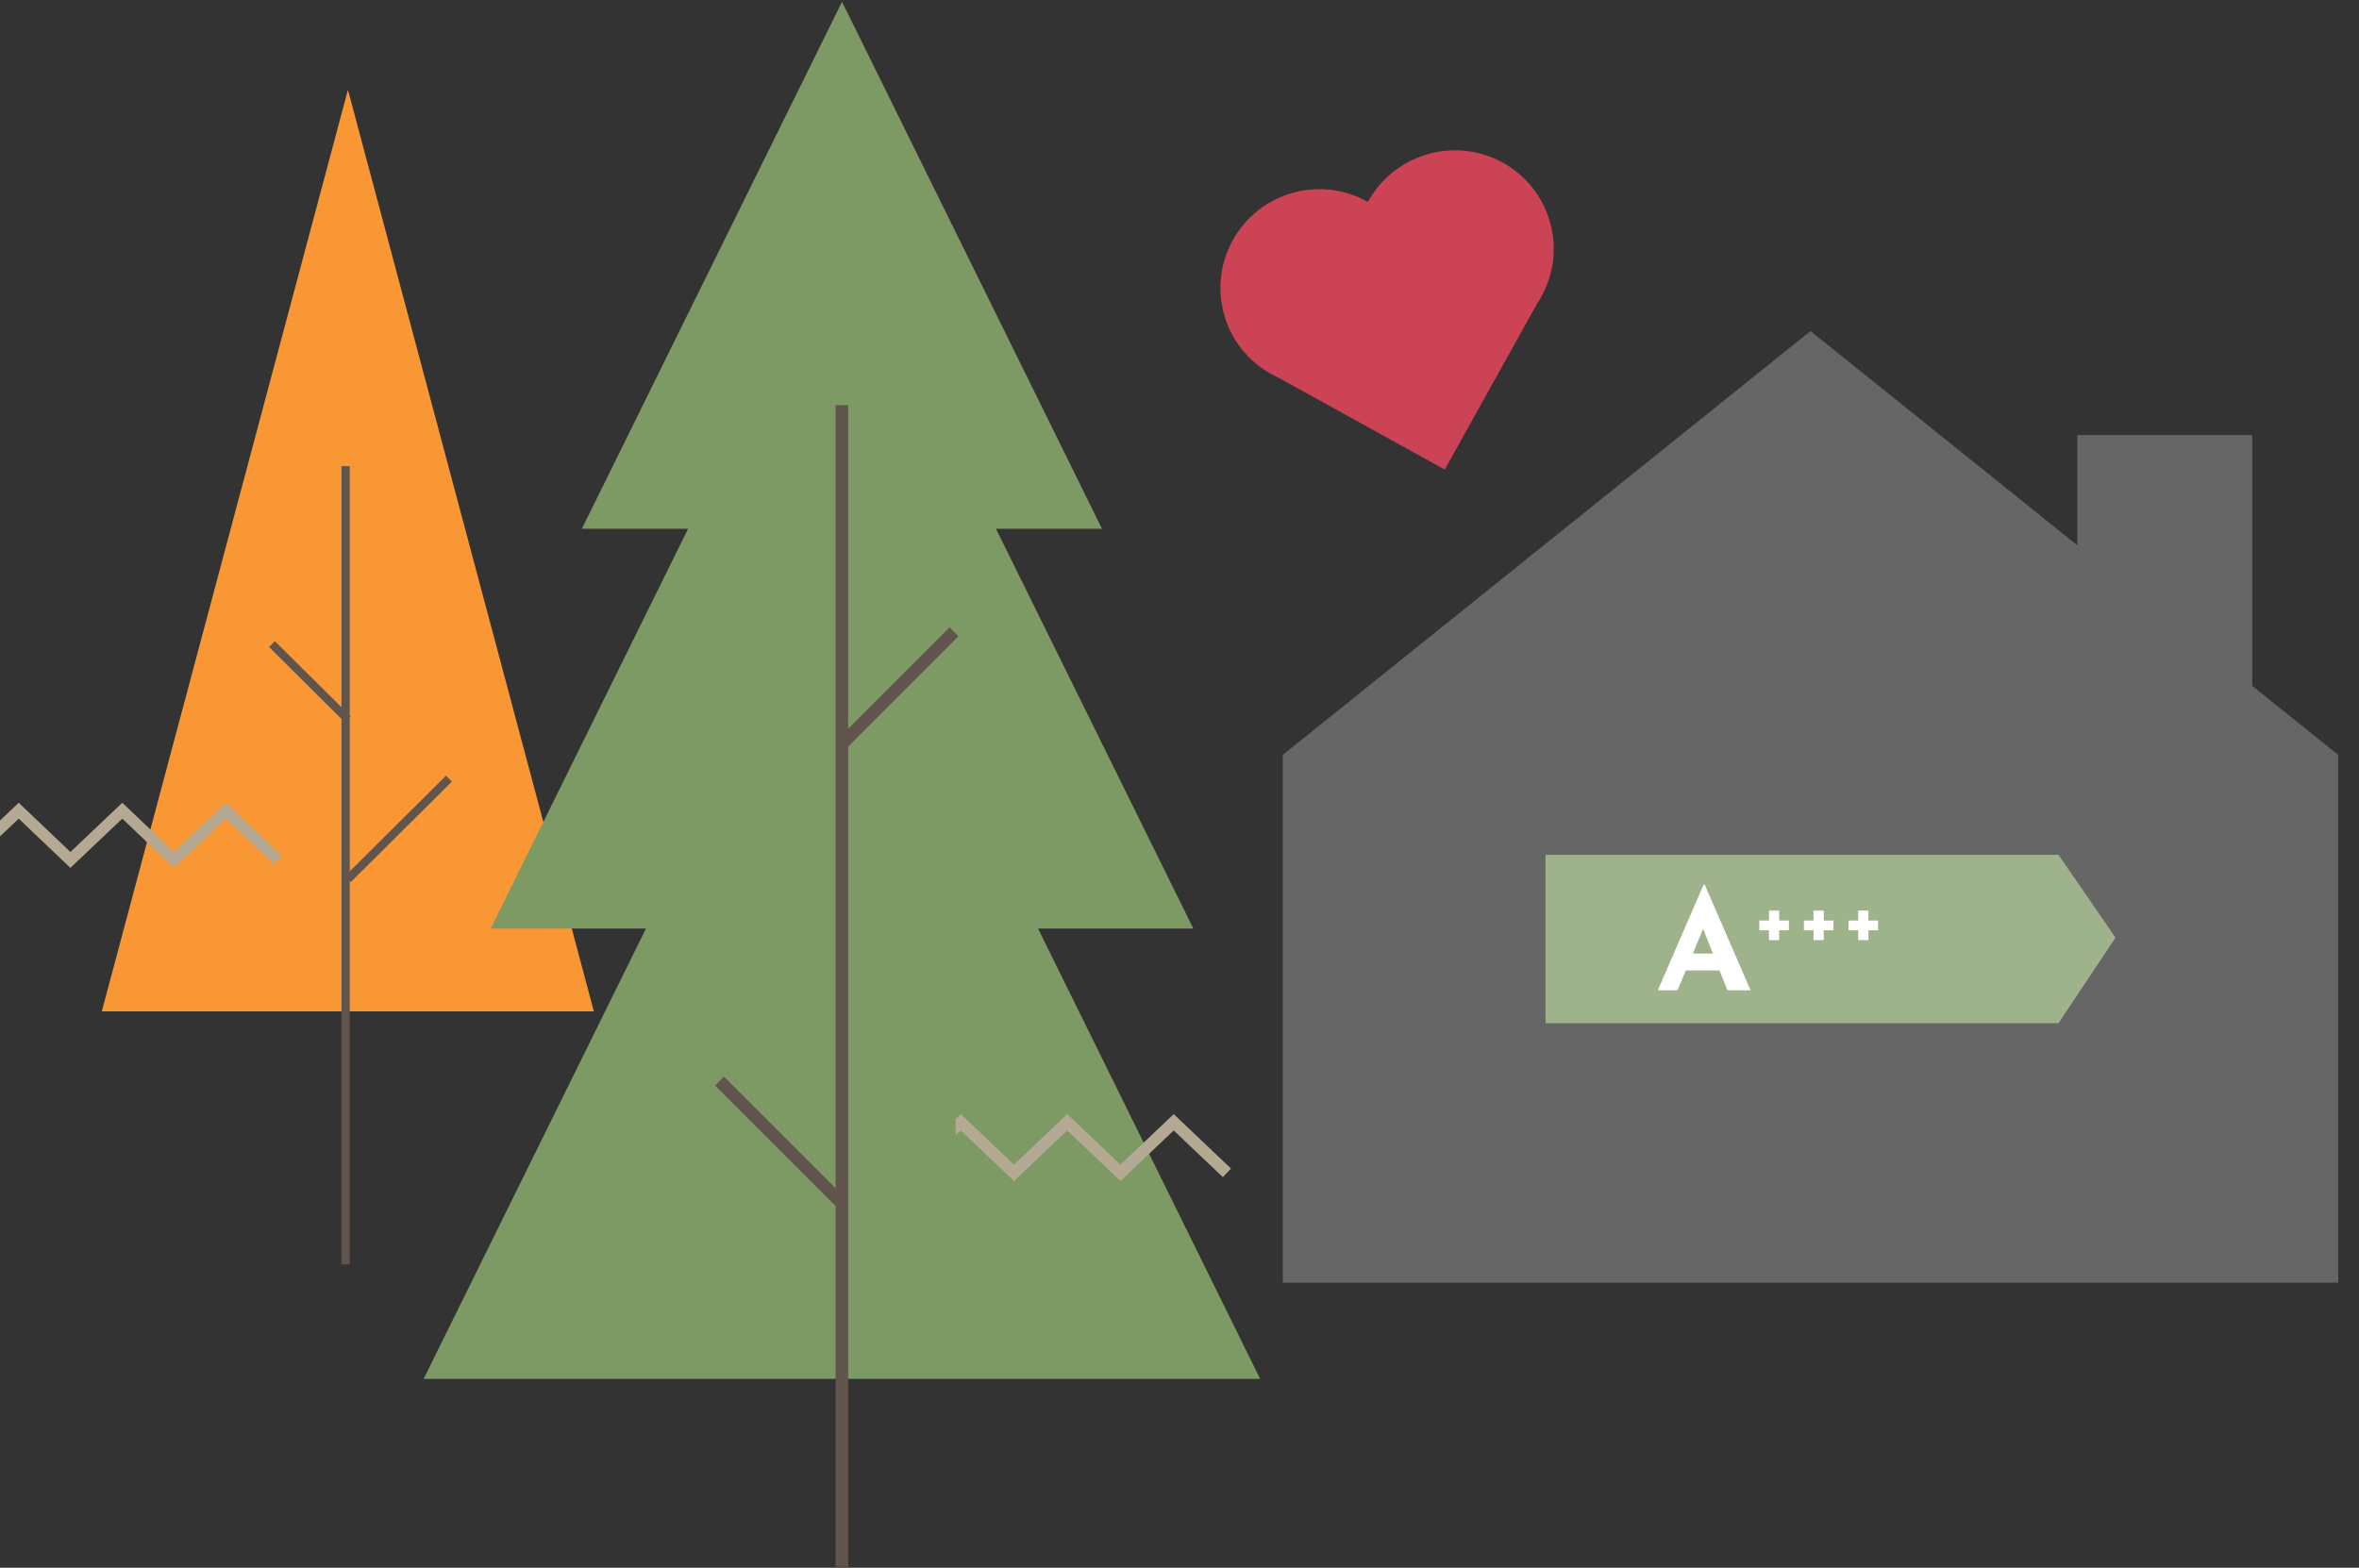 <?xml version="1.0" encoding="UTF-8"?> <svg xmlns="http://www.w3.org/2000/svg" xmlns:xlink="http://www.w3.org/1999/xlink" id="Layer_2" width="373.59mm" height="248.32mm" viewBox="0 0 1059 703.9"><rect x="0" y="0" width="1059" height="703.9" fill="#333333" stroke="none"/><defs><style>.cls-1{stroke-width:.76px;}.cls-1,.cls-2{stroke:#61544d;}.cls-1,.cls-2,.cls-3,.cls-4,.cls-5{fill:none;}.cls-1,.cls-4,.cls-5{stroke-miterlimit:10;}.cls-2{stroke-miterlimit:10;stroke-width:.76px;}.cls-6{clip-path:url(#clippath);}.cls-3,.cls-7,.cls-8,.cls-9,.cls-10,.cls-11{stroke-width:0px;}.cls-4{stroke-width:5.17px;}.cls-4,.cls-5{stroke:#b5a993;}.cls-12{clip-path:url(#clippath-1);}.cls-13{clip-path:url(#clippath-4);}.cls-14{clip-path:url(#clippath-3);}.cls-15{clip-path:url(#clippath-2);}.cls-16{clip-path:url(#clippath-7);}.cls-17{clip-path:url(#clippath-8);}.cls-18{clip-path:url(#clippath-6);}.cls-19{clip-path:url(#clippath-5);}.cls-20{clip-path:url(#clippath-9);}.cls-21{clip-path:url(#clippath-20);}.cls-22{clip-path:url(#clippath-21);}.cls-23{clip-path:url(#clippath-22);}.cls-24{clip-path:url(#clippath-14);}.cls-25{clip-path:url(#clippath-13);}.cls-26{clip-path:url(#clippath-12);}.cls-27{clip-path:url(#clippath-10);}.cls-28{clip-path:url(#clippath-15);}.cls-29{clip-path:url(#clippath-17);}.cls-30{clip-path:url(#clippath-16);}.cls-31{clip-path:url(#clippath-19);}.cls-32{clip-path:url(#clippath-11);}.cls-33{clip-path:url(#clippath-18);}.cls-34{opacity:.25;}.cls-35{isolation:isolate;}.cls-7{fill:#f89734;}.cls-8{fill:#61544d;}.cls-9{fill:#cb4355;}.cls-10{fill:#7e9a64;}.cls-11{fill:#fff;}.cls-5{stroke-width:5.32px;}</style><clipPath id="clippath"><rect class="cls-3" y=".8" width="1057.2" height="703.5"></rect></clipPath><clipPath id="clippath-1"><rect class="cls-3" y=".8" width="1057.2" height="703.5"></rect></clipPath><clipPath id="clippath-2"><rect class="cls-3" y=".8" width="1057.2" height="703.5"></rect></clipPath><clipPath id="clippath-3"><rect class="cls-3" x="-7.53" y="7.54" width="1057.2" height="703.5"></rect></clipPath><clipPath id="clippath-4"><rect class="cls-3" x="-7.53" y="7.54" width="1057.2" height="703.5"></rect></clipPath><clipPath id="clippath-5"><rect class="cls-3" x="-7.53" y="7.54" width="1057.2" height="703.5"></rect></clipPath><clipPath id="clippath-6"><rect class="cls-3" x="547.57" y="126.54" width="530.5" height="452.5"></rect></clipPath><clipPath id="clippath-7"><rect class="cls-3" y=".8" width="1057.2" height="703.5"></rect></clipPath><clipPath id="clippath-8"><rect class="cls-3" y=".8" width="1057.2" height="703.5"></rect></clipPath><clipPath id="clippath-9"><rect class="cls-3" y=".8" width="1057.2" height="703.5"></rect></clipPath><clipPath id="clippath-10"><rect class="cls-3" y=".8" width="1057.2" height="703.5"></rect></clipPath><clipPath id="clippath-11"><rect class="cls-3" y=".8" width="1057.2" height="703.5"></rect></clipPath><clipPath id="clippath-12"><rect class="cls-3" y="339.7" width="150.1" height="109.4"></rect></clipPath><clipPath id="clippath-13"><rect class="cls-3" y=".8" width="1057.2" height="703.5"></rect></clipPath><clipPath id="clippath-14"><rect class="cls-3" y=".8" width="1057.2" height="703.5"></rect></clipPath><clipPath id="clippath-15"><rect class="cls-3" y=".8" width="1057.2" height="703.5"></rect></clipPath><clipPath id="clippath-16"><rect class="cls-3" y=".8" width="1057.2" height="703.5"></rect></clipPath><clipPath id="clippath-17"><rect class="cls-3" x="-165.64" y="-78.04" width="1057.19" height="703.49" transform="translate(-87.23 336.81) rotate(-45)"></rect></clipPath><clipPath id="clippath-18"><rect class="cls-3" x="-165.64" y="-78.04" width="1057.19" height="703.49" transform="translate(-87.23 336.81) rotate(-45)"></rect></clipPath><clipPath id="clippath-19"><rect class="cls-3" x="-5.98" y="-100.77" width="1057.19" height="703.49" transform="translate(-24.4 443.06) rotate(-45)"></rect></clipPath><clipPath id="clippath-20"><rect class="cls-3" x="-5.98" y="-100.77" width="1057.19" height="703.49" transform="translate(-24.4 443.06) rotate(-45)"></rect></clipPath><clipPath id="clippath-21"><rect class="cls-3" y=".8" width="1057.2" height="703.5"></rect></clipPath><clipPath id="clippath-22"><rect class="cls-3" x="429" y="481.8" width="171.1" height="112.5"></rect></clipPath></defs><g class="cls-6"><polygon class="cls-10" points="693.8 383.8 693.8 459.4 924.1 459.4 949.7 421 924.1 383.8 693.8 383.8"></polygon></g><g class="cls-12"><g class="cls-35"><path class="cls-11" d="M771.92,435.71h-15.13l-3.72,8.93h-8.86l20.58-47.42h.5l20.58,47.42h-10.41l-3.53-8.93ZM768.95,428.14l-4.4-11.1-4.59,11.1h8.99Z"></path></g></g><g class="cls-15"><g class="cls-35"><path class="cls-11" d="M798.72,408.84v4.48h4.34v4.37h-4.34v4.41h-4.59v-4.41h-4.34v-4.37h4.34v-4.48h4.59Z"></path><path class="cls-11" d="M818.74,408.84v4.48h4.34v4.37h-4.34v4.41h-4.59v-4.41h-4.34v-4.37h4.34v-4.48h4.59Z"></path><path class="cls-11" d="M838.76,408.84v4.48h4.34v4.37h-4.34v4.41h-4.59v-4.41h-4.34v-4.37h4.34v-4.48h4.59Z"></path></g></g><g class="cls-14"><g class="cls-13"><path class="cls-9" d="M695.77,99.54c-6.7-23.5-31.3-37.1-54.9-30.3-11.9,3.4-21.3,11.4-26.8,21.4-10-5.6-22.1-7.4-34-4-23.6,6.8-37.2,31.3-30.5,54.8,3.7,13.1,13,23,24.5,28.2l74.5,41.2,41.4-74.4c7-10.5,9.6-23.8,5.8-36.9"></path></g><g class="cls-19"><g class="cls-34"><g class="cls-18"><polygon class="cls-11" points="1049.67 338.94 1011.07 307.94 1011.07 195.34 932.57 195.34 932.57 244.84 812.77 148.64 575.87 338.94 575.87 575.94 1049.67 575.94 1049.67 338.94"></polygon></g></g></g></g><g class="cls-16"><polygon class="cls-7" points="156.2 40.3 45.7 454.1 266.6 454.1 156.2 40.3"></polygon></g><g class="cls-17"><rect class="cls-8" x="153.3" y="209.3" width="3.7" height="358.4"></rect></g><g class="cls-20"><polygon class="cls-8" points="157.5 396 154.8 393.4 200.2 348.3 202.9 350.9 157.5 396"></polygon></g><g class="cls-27"><polygon class="cls-8" points="154.8 324.3 120.8 290.5 123.4 287.9 157.5 321.7 154.8 324.3"></polygon></g><g class="cls-32"><g class="cls-26"><polyline class="cls-4" points="-247.5 386.1 -224.2 364 -201 386.1 -177.7 364 -154.4 386.1 -131.2 364 -107.9 386.1 -84.7 364 -61.4 386.1 -38.2 364 -14.9 386.1 8.4 364 31.6 386.1 54.9 364 78.1 386.1 101.4 364 124.7 386.1"></polyline></g></g><g class="cls-25"><polygon class="cls-10" points="378 .8 261.2 237.4 308.9 237.4 220.3 416.9 290 416.9 190.2 619.1 565.7 619.1 466 416.9 535.7 416.9 447.1 237.4 494.7 237.4 378 .8"></polygon></g><g class="cls-24"><rect class="cls-8" x="375.5" y="182.3" width="4.9" height="520.8"></rect></g><g class="cls-28"><g class="cls-30"><rect class="cls-1" x="375.5" y="182.3" width="4.9" height="520.8"></rect></g></g><g class="cls-29"><rect class="cls-8" x="348.2" y="474.36" width="4.9" height="77.4" transform="translate(-260.09 398.22) rotate(-45)"></rect></g><g class="cls-33"><rect class="cls-2" x="348.2" y="474.36" width="4.9" height="77.4" transform="translate(-260.09 398.22) rotate(-45)"></rect></g><g class="cls-31"><rect class="cls-8" x="367.58" y="306.51" width="70.8" height="4.9" transform="translate(-100.44 375.44) rotate(-45)"></rect></g><g class="cls-21"><rect class="cls-2" x="367.58" y="306.51" width="70.8" height="4.9" transform="translate(-100.44 375.44) rotate(-45)"></rect></g><g class="cls-22"><g class="cls-23"><polyline class="cls-5" points="168.4 526.6 192.3 503.9 216.2 526.6 240.1 503.9 264 526.6 287.9 503.9 311.8 526.6 335.7 503.9 359.6 526.6 383.5 503.9 407.4 526.6 431.3 503.9 455.2 526.6 479.1 503.9 503 526.6 526.9 503.9 550.8 526.6"></polyline></g></g></svg> 
